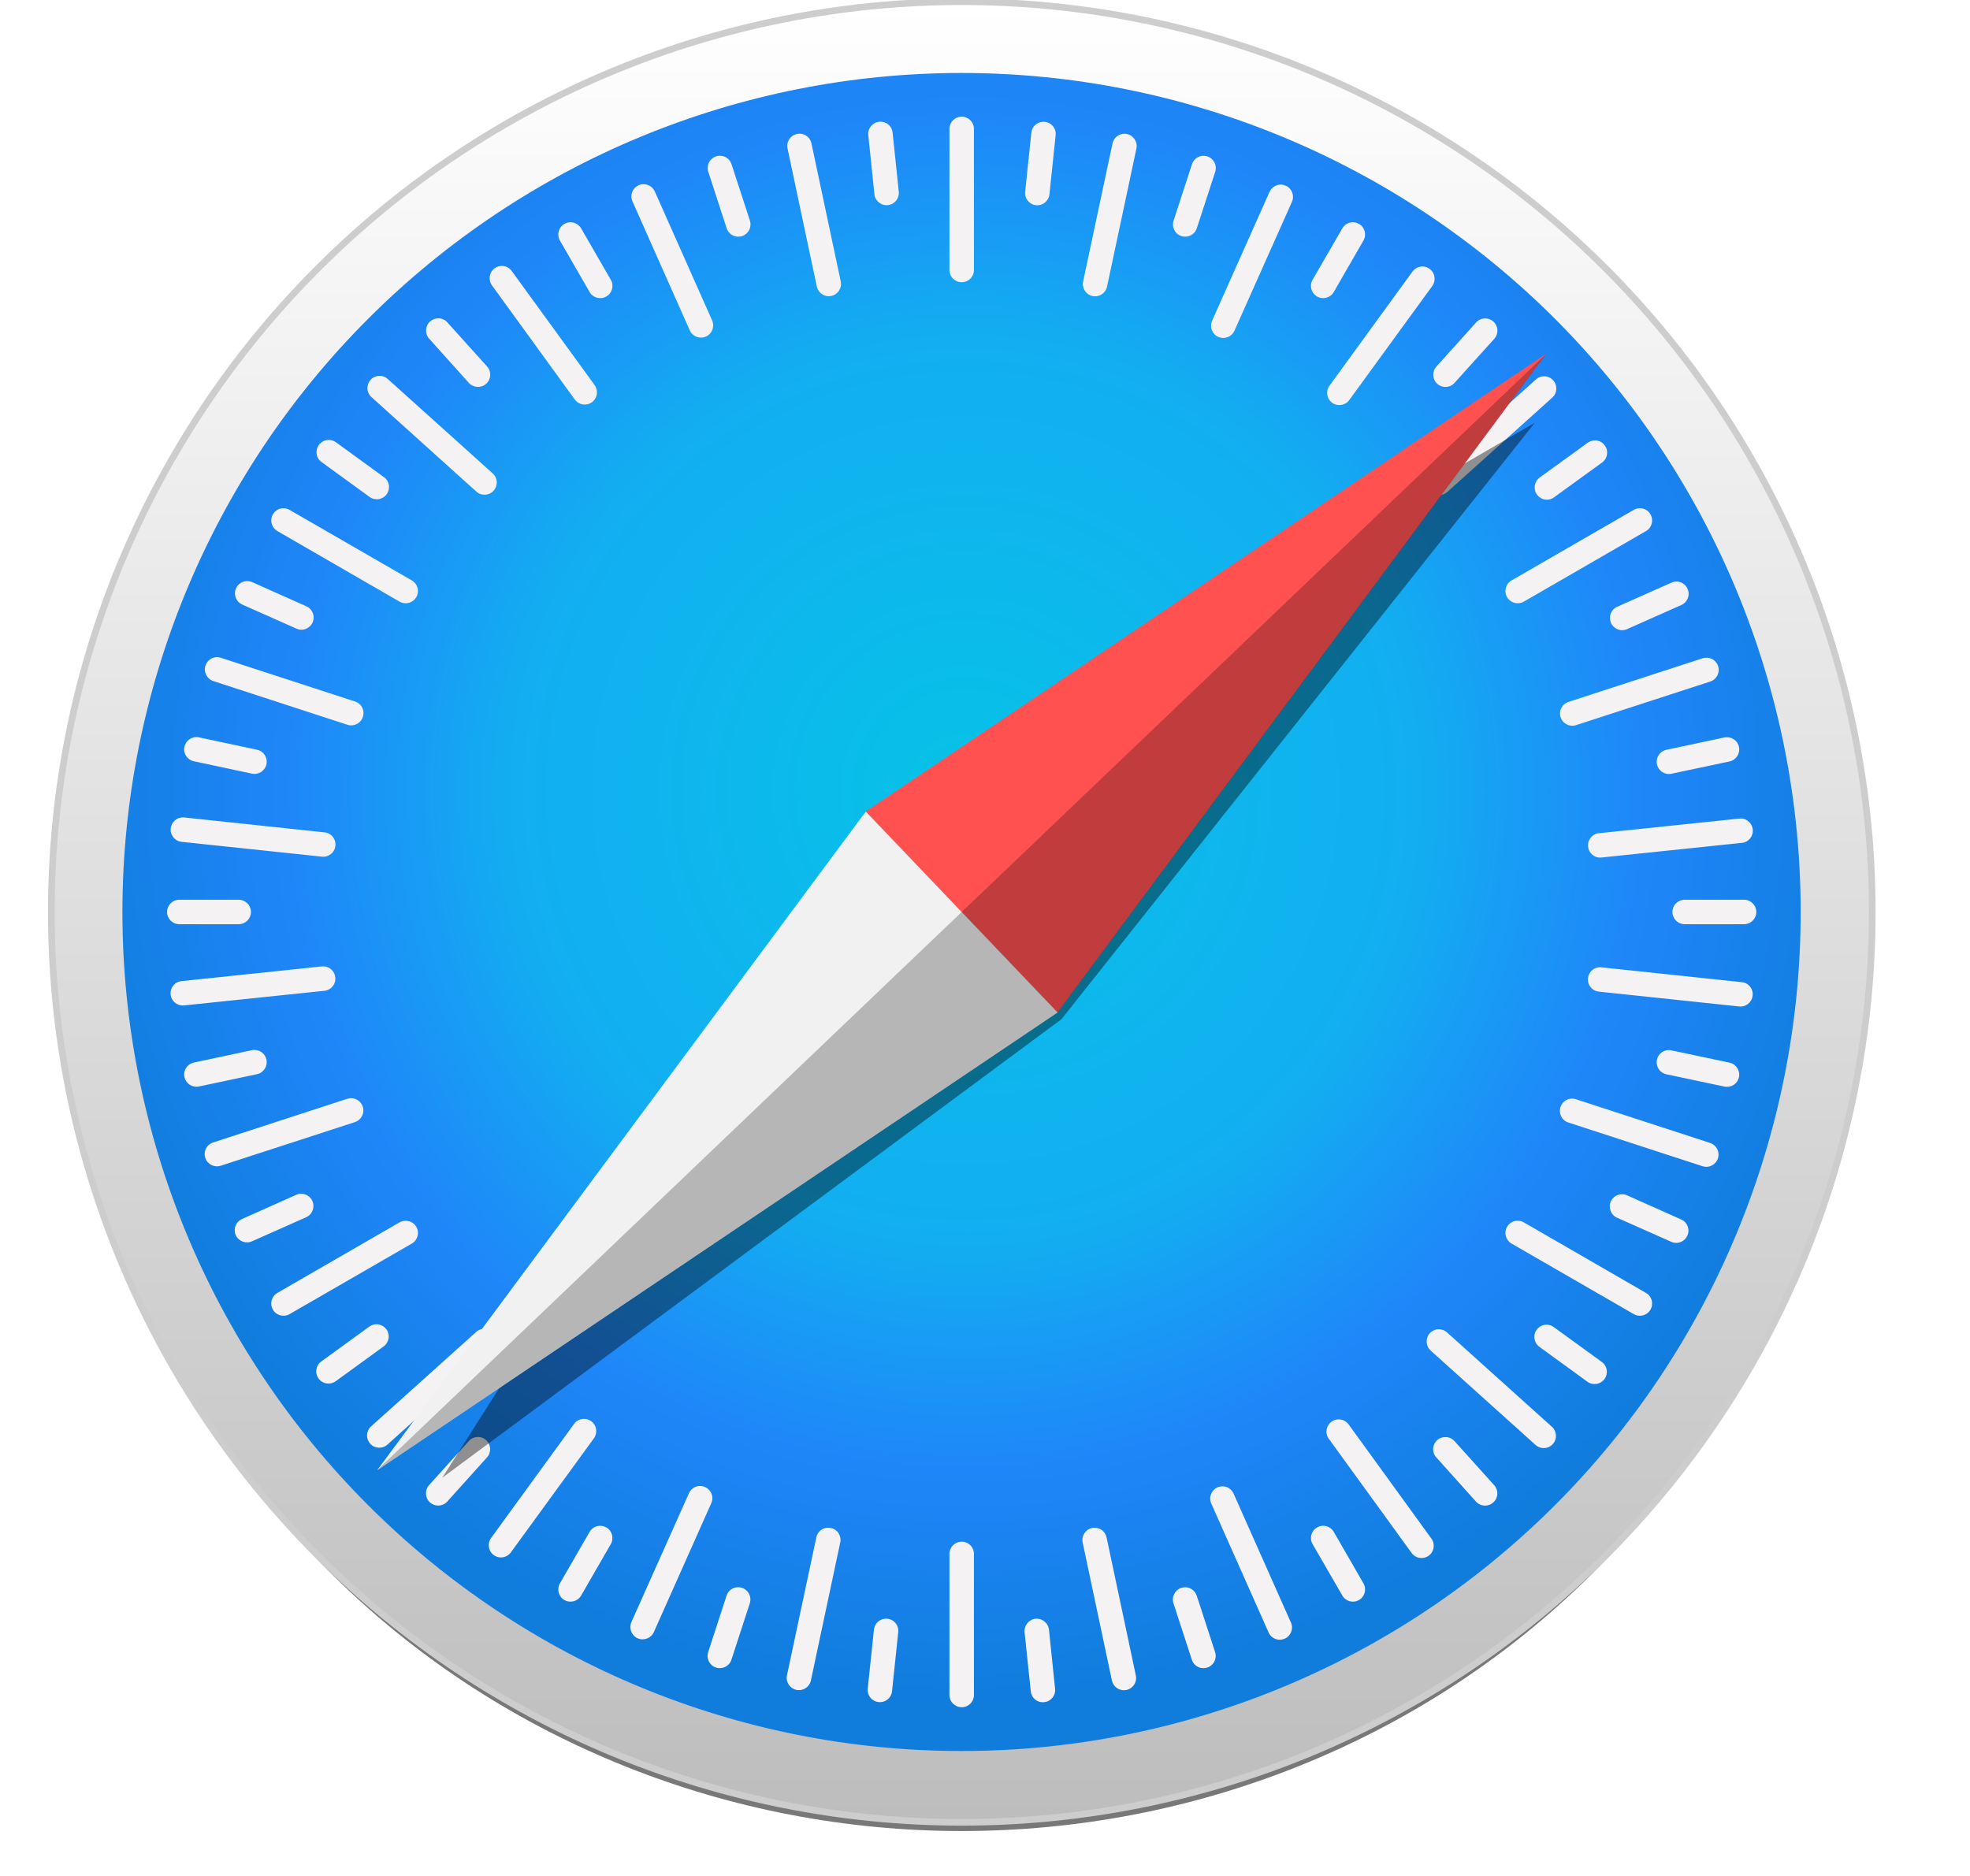<svg width="21" height="20" viewBox="0 0 21 20" fill="none" xmlns="http://www.w3.org/2000/svg">
<g clip-path="url(#clip0_6838_65343)">
<g opacity="0.53" filter="url(#filter0_f_6838_65343)">
<path d="M19.601 10.518C19.601 11.7 19.359 12.871 18.89 13.963C18.42 15.055 17.731 16.048 16.863 16.884C15.995 17.72 14.964 18.383 13.83 18.835C12.695 19.288 11.48 19.521 10.252 19.521C9.024 19.521 7.808 19.288 6.674 18.835C5.54 18.383 4.509 17.72 3.641 16.884C2.773 16.048 2.084 15.055 1.614 13.963C1.144 12.871 0.902 11.7 0.902 10.518C0.902 8.13 1.887 5.84 3.641 4.152C5.394 2.463 7.772 1.515 10.252 1.515C11.48 1.515 12.695 1.748 13.83 2.2C14.964 2.652 15.995 3.316 16.863 4.152C17.731 4.988 18.42 5.98 18.89 7.072C19.359 8.165 19.601 9.335 19.601 10.518Z" fill="black"/>
</g>
<path d="M19.958 9.723C19.958 10.998 19.707 12.26 19.219 13.437C18.731 14.615 18.016 15.684 17.115 16.586C16.214 17.487 15.144 18.202 13.966 18.69C12.789 19.177 11.527 19.428 10.252 19.428C7.678 19.428 5.21 18.406 3.39 16.586C1.569 14.766 0.547 12.297 0.547 9.723C0.547 7.149 1.569 4.68 3.39 2.86C5.21 1.04 7.678 0.018 10.252 0.018C11.527 0.018 12.789 0.269 13.966 0.756C15.144 1.244 16.214 1.959 17.115 2.86C18.016 3.761 18.731 4.831 19.219 6.009C19.707 7.186 19.958 8.448 19.958 9.723Z" fill="url(#paint0_linear_6838_65343)" stroke="#CDCDCD" stroke-width="0.071" stroke-linecap="round" stroke-linejoin="round"/>
<path d="M19.195 9.723C19.195 12.096 18.252 14.371 16.575 16.048C14.897 17.726 12.622 18.668 10.25 18.668C7.877 18.668 5.602 17.726 3.925 16.048C2.247 14.371 1.305 12.096 1.305 9.723C1.305 7.351 2.247 5.076 3.925 3.398C5.602 1.721 7.877 0.778 10.25 0.778C12.622 0.778 14.897 1.721 16.575 3.398C18.252 5.076 19.195 7.351 19.195 9.723Z" fill="url(#paint1_radial_6838_65343)"/>
<path d="M10.252 1.244C10.179 1.244 10.121 1.302 10.121 1.375V2.879C10.121 2.951 10.179 3.009 10.252 3.009C10.324 3.009 10.382 2.951 10.382 2.879V1.375C10.382 1.302 10.324 1.244 10.252 1.244ZM9.398 1.298C9.39 1.297 9.381 1.297 9.372 1.298C9.3 1.306 9.248 1.37 9.256 1.441L9.321 2.071C9.329 2.143 9.393 2.194 9.465 2.187C9.536 2.179 9.588 2.116 9.581 2.044L9.515 1.414C9.509 1.351 9.459 1.304 9.398 1.298ZM11.111 1.299C11.05 1.305 11 1.352 10.994 1.415L10.928 2.044C10.92 2.116 10.972 2.18 11.044 2.188C11.116 2.195 11.179 2.143 11.187 2.071L11.253 1.442C11.261 1.37 11.209 1.306 11.137 1.299C11.128 1.298 11.119 1.298 11.111 1.299ZM8.522 1.425C8.513 1.425 8.504 1.426 8.496 1.428C8.425 1.443 8.38 1.512 8.395 1.583L8.707 3.054C8.722 3.125 8.79 3.17 8.861 3.155C8.932 3.14 8.977 3.071 8.962 3L8.65 1.529C8.637 1.467 8.583 1.425 8.522 1.425ZM11.987 1.426C11.926 1.426 11.872 1.468 11.859 1.53L11.546 3.001C11.531 3.072 11.576 3.141 11.646 3.156C11.717 3.171 11.786 3.126 11.801 3.055L12.114 1.584C12.129 1.513 12.084 1.444 12.013 1.429C12.005 1.427 11.996 1.426 11.987 1.426ZM7.686 1.661C7.669 1.659 7.651 1.661 7.634 1.667C7.565 1.689 7.528 1.763 7.55 1.831L7.746 2.433C7.768 2.502 7.841 2.539 7.91 2.517C7.979 2.494 8.016 2.421 7.994 2.352L7.798 1.751C7.782 1.699 7.736 1.665 7.686 1.661ZM12.819 1.661C12.768 1.666 12.723 1.699 12.706 1.751L12.51 2.353C12.488 2.421 12.525 2.495 12.594 2.517C12.663 2.539 12.736 2.502 12.758 2.433L12.954 1.832C12.976 1.763 12.939 1.69 12.87 1.667C12.853 1.662 12.835 1.66 12.819 1.661ZM6.858 1.964C6.841 1.964 6.824 1.968 6.808 1.975C6.742 2.004 6.712 2.081 6.742 2.147L7.353 3.522C7.382 3.588 7.459 3.617 7.525 3.588C7.591 3.559 7.62 3.482 7.591 3.416L6.98 2.041C6.958 1.992 6.909 1.963 6.858 1.964ZM13.655 1.968C13.604 1.967 13.556 1.996 13.533 2.046L12.921 3.419C12.891 3.485 12.921 3.562 12.987 3.592C13.053 3.621 13.129 3.592 13.159 3.526L13.772 2.152C13.801 2.086 13.772 2.009 13.706 1.98C13.689 1.972 13.672 1.969 13.655 1.968ZM6.091 2.37C6.066 2.368 6.04 2.374 6.016 2.387C5.954 2.423 5.933 2.503 5.969 2.565L6.285 3.113C6.321 3.176 6.401 3.197 6.463 3.161C6.526 3.125 6.547 3.045 6.511 2.983L6.195 2.435C6.172 2.396 6.132 2.373 6.091 2.37ZM14.412 2.37C14.37 2.373 14.331 2.396 14.309 2.435L13.992 2.983C13.956 3.045 13.977 3.125 14.04 3.161C14.102 3.197 14.182 3.176 14.218 3.113L14.534 2.565C14.57 2.503 14.549 2.423 14.487 2.387C14.463 2.374 14.437 2.368 14.412 2.37ZM5.345 2.835C5.32 2.836 5.295 2.844 5.273 2.86C5.215 2.902 5.202 2.983 5.244 3.042L6.127 4.259C6.17 4.318 6.251 4.331 6.31 4.288C6.368 4.246 6.381 4.165 6.339 4.106L5.455 2.889C5.429 2.852 5.387 2.833 5.345 2.835ZM15.167 2.841C15.125 2.84 15.084 2.859 15.057 2.895L14.172 4.112C14.13 4.17 14.142 4.251 14.201 4.294C14.259 4.336 14.341 4.323 14.383 4.265L15.268 3.049C15.31 2.99 15.298 2.909 15.239 2.866C15.217 2.851 15.192 2.842 15.167 2.841ZM4.679 3.394C4.646 3.392 4.612 3.403 4.585 3.427C4.531 3.475 4.527 3.558 4.575 3.611L4.998 4.082C5.047 4.135 5.129 4.14 5.183 4.091C5.236 4.043 5.241 3.961 5.192 3.907L4.769 3.437C4.745 3.41 4.712 3.395 4.679 3.394ZM15.825 3.395C15.792 3.396 15.759 3.411 15.735 3.438L15.312 3.908C15.263 3.962 15.268 4.044 15.321 4.092C15.375 4.14 15.457 4.136 15.505 4.082L15.929 3.612C15.977 3.559 15.973 3.476 15.919 3.428C15.892 3.404 15.858 3.393 15.825 3.395ZM4.04 4.007C4.007 4.009 3.974 4.023 3.95 4.05C3.902 4.104 3.906 4.186 3.96 4.234L5.078 5.241C5.131 5.289 5.214 5.285 5.262 5.231C5.31 5.177 5.306 5.095 5.252 5.047L4.134 4.041C4.107 4.016 4.073 4.005 4.04 4.007ZM16.467 4.012C16.433 4.01 16.399 4.021 16.373 4.045L15.254 5.051C15.2 5.099 15.196 5.181 15.244 5.235C15.293 5.288 15.375 5.293 15.428 5.245L16.547 4.239C16.601 4.191 16.605 4.108 16.557 4.055C16.533 4.028 16.5 4.013 16.467 4.012ZM3.509 4.69C3.467 4.689 3.426 4.707 3.399 4.744C3.357 4.802 3.369 4.884 3.428 4.926L3.94 5.298C3.998 5.34 4.079 5.328 4.122 5.269C4.164 5.211 4.152 5.129 4.093 5.087L3.581 4.715C3.559 4.699 3.534 4.691 3.509 4.69ZM16.997 4.695C16.972 4.696 16.947 4.704 16.925 4.72L16.413 5.091C16.355 5.134 16.342 5.215 16.384 5.273C16.427 5.332 16.508 5.345 16.566 5.302L17.078 4.931C17.137 4.888 17.15 4.807 17.107 4.749C17.081 4.712 17.039 4.693 16.997 4.695ZM3.013 5.419C2.971 5.421 2.932 5.444 2.909 5.484C2.873 5.546 2.894 5.626 2.957 5.662L4.259 6.414C4.322 6.45 4.401 6.429 4.438 6.366C4.474 6.303 4.452 6.224 4.39 6.188L3.087 5.436C3.064 5.422 3.038 5.417 3.013 5.419ZM17.49 5.419C17.465 5.417 17.439 5.422 17.416 5.436L16.113 6.188C16.051 6.224 16.029 6.304 16.065 6.366C16.102 6.429 16.181 6.45 16.244 6.414L17.546 5.662C17.609 5.626 17.63 5.546 17.594 5.484C17.572 5.444 17.532 5.421 17.49 5.419ZM2.638 6.195C2.587 6.194 2.538 6.223 2.516 6.272C2.486 6.338 2.516 6.415 2.582 6.445L3.16 6.702C3.226 6.732 3.303 6.702 3.332 6.636C3.361 6.57 3.332 6.494 3.266 6.464L2.688 6.206C2.672 6.199 2.654 6.195 2.638 6.195ZM17.868 6.2C17.851 6.201 17.834 6.204 17.817 6.212L17.239 6.469C17.173 6.498 17.144 6.575 17.173 6.641C17.203 6.707 17.279 6.737 17.345 6.707L17.923 6.45C17.989 6.421 18.019 6.344 17.989 6.278C17.968 6.228 17.919 6.199 17.868 6.2ZM2.303 7.006C2.252 7.011 2.207 7.045 2.19 7.096C2.168 7.165 2.205 7.238 2.274 7.261L3.704 7.727C3.773 7.749 3.846 7.712 3.868 7.643C3.891 7.574 3.854 7.501 3.785 7.479L2.355 7.013C2.337 7.007 2.32 7.005 2.303 7.006ZM18.202 7.012C18.185 7.011 18.168 7.012 18.15 7.018L16.72 7.483C16.651 7.505 16.614 7.579 16.636 7.647C16.658 7.716 16.732 7.753 16.8 7.731L18.231 7.266C18.3 7.244 18.337 7.17 18.315 7.102C18.298 7.05 18.253 7.016 18.202 7.012ZM2.095 7.858C2.034 7.858 1.979 7.9 1.966 7.962C1.951 8.032 1.996 8.101 2.067 8.116L2.686 8.248C2.756 8.263 2.825 8.218 2.84 8.148C2.855 8.077 2.811 8.008 2.74 7.993L2.121 7.861C2.112 7.859 2.103 7.858 2.095 7.858ZM18.409 7.86C18.4 7.86 18.391 7.861 18.382 7.862L17.763 7.994C17.693 8.009 17.648 8.078 17.663 8.148C17.678 8.219 17.747 8.264 17.817 8.249L18.436 8.118C18.507 8.103 18.552 8.034 18.537 7.963C18.524 7.901 18.469 7.859 18.409 7.86ZM1.937 8.715C1.877 8.721 1.827 8.768 1.82 8.831C1.812 8.903 1.864 8.967 1.936 8.975L3.432 9.133C3.504 9.141 3.568 9.089 3.575 9.017C3.583 8.945 3.531 8.881 3.459 8.874L1.963 8.715C1.954 8.714 1.946 8.714 1.937 8.715ZM18.567 8.726C18.559 8.726 18.55 8.726 18.541 8.727L17.045 8.883C16.973 8.89 16.921 8.954 16.929 9.026C16.936 9.098 17 9.15 17.072 9.142L18.568 8.986C18.64 8.979 18.692 8.915 18.684 8.843C18.677 8.78 18.628 8.732 18.567 8.726ZM1.912 9.592C1.839 9.592 1.781 9.651 1.781 9.723C1.781 9.795 1.839 9.853 1.912 9.853H2.544C2.617 9.853 2.675 9.795 2.675 9.723C2.675 9.651 2.617 9.592 2.544 9.592H1.912ZM17.959 9.592C17.886 9.592 17.828 9.651 17.828 9.723C17.828 9.795 17.886 9.853 17.959 9.853H18.591C18.664 9.853 18.722 9.795 18.722 9.723C18.722 9.651 18.664 9.592 18.591 9.592H17.959ZM3.458 10.303C3.449 10.302 3.44 10.302 3.431 10.303L1.935 10.46C1.863 10.467 1.811 10.531 1.819 10.603C1.826 10.675 1.89 10.726 1.962 10.719L3.458 10.563C3.53 10.555 3.582 10.492 3.574 10.42C3.568 10.357 3.518 10.309 3.458 10.303ZM17.044 10.312C16.984 10.318 16.934 10.366 16.928 10.429C16.92 10.501 16.972 10.565 17.044 10.572L18.54 10.73C18.611 10.738 18.675 10.686 18.683 10.614C18.691 10.542 18.639 10.478 18.567 10.471L17.071 10.313C17.062 10.312 17.053 10.312 17.044 10.312ZM2.712 11.194C2.703 11.194 2.694 11.194 2.686 11.196L2.067 11.328C1.996 11.343 1.951 11.412 1.966 11.482C1.981 11.553 2.05 11.598 2.121 11.583L2.74 11.452C2.81 11.437 2.855 11.368 2.84 11.297C2.827 11.235 2.773 11.193 2.712 11.194ZM17.791 11.195C17.73 11.194 17.676 11.236 17.663 11.298C17.648 11.369 17.692 11.438 17.763 11.453L18.382 11.584C18.453 11.599 18.522 11.555 18.537 11.484C18.552 11.413 18.507 11.344 18.436 11.329L17.817 11.198C17.808 11.196 17.8 11.195 17.791 11.195ZM3.754 11.709C3.737 11.707 3.72 11.709 3.703 11.714L2.272 12.18C2.203 12.202 2.166 12.275 2.188 12.344C2.211 12.413 2.284 12.45 2.353 12.428L3.783 11.963C3.852 11.94 3.889 11.867 3.867 11.798C3.85 11.747 3.805 11.713 3.754 11.709ZM16.747 11.713C16.697 11.717 16.651 11.751 16.635 11.803C16.612 11.871 16.649 11.945 16.718 11.967L18.148 12.433C18.217 12.456 18.29 12.418 18.313 12.35C18.335 12.281 18.298 12.207 18.229 12.185L16.799 11.719C16.782 11.713 16.764 11.712 16.747 11.713ZM3.208 12.727C3.191 12.727 3.174 12.731 3.158 12.738L2.58 12.996C2.514 13.025 2.484 13.102 2.513 13.168C2.543 13.234 2.62 13.263 2.686 13.234L3.264 12.977C3.33 12.947 3.359 12.87 3.33 12.804C3.308 12.755 3.259 12.726 3.208 12.727ZM17.293 12.732C17.242 12.731 17.193 12.76 17.171 12.809C17.142 12.875 17.171 12.952 17.237 12.982L17.815 13.239C17.881 13.269 17.958 13.239 17.987 13.173C18.017 13.107 17.987 13.03 17.921 13.001L17.343 12.743C17.327 12.736 17.31 12.732 17.293 12.732ZM4.334 13.015C4.309 13.013 4.283 13.018 4.259 13.032L2.957 13.784C2.894 13.82 2.873 13.9 2.909 13.962C2.945 14.025 3.025 14.046 3.087 14.01L4.39 13.258C4.452 13.222 4.474 13.142 4.438 13.08C4.415 13.04 4.375 13.018 4.334 13.015ZM16.169 13.015C16.128 13.017 16.088 13.04 16.065 13.08C16.029 13.142 16.051 13.222 16.113 13.258L17.416 14.01C17.478 14.046 17.558 14.025 17.594 13.962C17.63 13.899 17.609 13.82 17.546 13.784L16.244 13.032C16.22 13.018 16.194 13.013 16.169 13.015ZM4.009 14.118C3.984 14.119 3.959 14.127 3.937 14.143L3.425 14.515C3.366 14.557 3.353 14.639 3.396 14.697C3.438 14.755 3.519 14.768 3.578 14.726L4.09 14.354C4.148 14.312 4.161 14.231 4.119 14.172C4.092 14.136 4.051 14.117 4.009 14.118ZM16.491 14.123C16.449 14.121 16.407 14.14 16.381 14.177C16.338 14.235 16.351 14.316 16.41 14.359L16.922 14.731C16.98 14.773 17.061 14.76 17.104 14.702C17.146 14.643 17.134 14.562 17.075 14.52L16.563 14.148C16.541 14.132 16.516 14.124 16.491 14.123ZM5.169 14.168C5.135 14.166 5.101 14.177 5.075 14.201L3.956 15.207C3.902 15.255 3.898 15.337 3.946 15.391C3.994 15.445 4.077 15.449 4.13 15.401L5.249 14.395C5.303 14.347 5.307 14.265 5.259 14.211C5.235 14.184 5.202 14.169 5.169 14.168ZM15.331 14.171C15.298 14.173 15.265 14.188 15.241 14.214C15.193 14.268 15.197 14.35 15.251 14.399L16.369 15.405C16.422 15.453 16.505 15.449 16.553 15.395C16.601 15.342 16.597 15.259 16.543 15.211L15.425 14.205C15.398 14.181 15.364 14.17 15.331 14.171ZM6.23 15.127C6.188 15.125 6.147 15.144 6.12 15.18L5.235 16.397C5.193 16.455 5.205 16.537 5.264 16.579C5.322 16.622 5.403 16.609 5.446 16.55L6.331 15.334C6.373 15.275 6.361 15.194 6.302 15.152C6.28 15.136 6.255 15.128 6.23 15.127ZM14.266 15.132C14.241 15.133 14.215 15.141 14.194 15.157C14.135 15.2 14.122 15.281 14.165 15.339L15.048 16.557C15.09 16.615 15.171 16.628 15.23 16.586C15.288 16.543 15.301 16.462 15.259 16.404L14.376 15.186C14.349 15.149 14.307 15.131 14.266 15.132ZM5.088 15.32C5.054 15.322 5.022 15.336 4.998 15.363L4.574 15.833C4.526 15.887 4.53 15.969 4.584 16.018C4.638 16.066 4.72 16.062 4.768 16.008L5.191 15.538C5.24 15.484 5.235 15.402 5.182 15.354C5.155 15.329 5.121 15.318 5.088 15.32ZM15.415 15.321C15.381 15.319 15.347 15.33 15.32 15.354C15.267 15.402 15.262 15.485 15.311 15.538L15.734 16.009C15.782 16.062 15.864 16.067 15.918 16.018C15.972 15.97 15.976 15.888 15.928 15.834L15.505 15.364C15.48 15.337 15.448 15.322 15.415 15.321ZM7.466 15.842C7.415 15.841 7.366 15.87 7.344 15.92L6.731 17.293C6.702 17.359 6.731 17.436 6.797 17.466C6.863 17.495 6.94 17.466 6.97 17.4L7.582 16.026C7.612 15.96 7.582 15.883 7.516 15.854C7.5 15.846 7.483 15.843 7.466 15.842ZM13.029 15.846C13.012 15.846 12.995 15.85 12.978 15.857C12.912 15.887 12.883 15.963 12.912 16.029L13.523 17.404C13.552 17.47 13.629 17.5 13.695 17.47C13.761 17.441 13.791 17.364 13.761 17.298L13.15 15.924C13.128 15.874 13.08 15.845 13.029 15.846ZM6.389 16.267C6.347 16.27 6.308 16.293 6.285 16.332L5.969 16.88C5.933 16.943 5.954 17.022 6.016 17.058C6.079 17.094 6.158 17.073 6.195 17.01L6.511 16.462C6.547 16.4 6.526 16.32 6.463 16.284C6.44 16.271 6.414 16.265 6.389 16.267ZM14.114 16.267C14.089 16.265 14.063 16.271 14.04 16.284C13.977 16.32 13.956 16.4 13.992 16.462L14.309 17.01C14.345 17.073 14.424 17.094 14.487 17.058C14.549 17.022 14.57 16.943 14.534 16.88L14.218 16.332C14.195 16.293 14.156 16.27 14.114 16.267ZM8.83 16.287C8.769 16.286 8.715 16.328 8.702 16.39L8.389 17.861C8.374 17.932 8.419 18.001 8.49 18.016C8.56 18.031 8.629 17.986 8.644 17.916L8.957 16.444C8.972 16.373 8.927 16.305 8.857 16.29C8.848 16.288 8.839 16.287 8.83 16.287ZM11.668 16.288C11.659 16.288 11.651 16.288 11.642 16.29C11.571 16.305 11.526 16.374 11.541 16.445L11.853 17.917C11.868 17.987 11.937 18.032 12.008 18.017C12.078 18.002 12.123 17.933 12.108 17.863L11.796 16.391C11.783 16.329 11.729 16.287 11.668 16.288ZM10.252 16.436C10.179 16.436 10.121 16.494 10.121 16.566V18.071C10.121 18.143 10.179 18.201 10.252 18.201C10.324 18.201 10.382 18.143 10.382 18.071V16.566C10.382 16.494 10.324 16.436 10.252 16.436ZM7.858 16.922C7.807 16.926 7.761 16.96 7.745 17.012L7.549 17.614C7.527 17.682 7.564 17.756 7.633 17.778C7.702 17.8 7.775 17.763 7.797 17.694L7.993 17.093C8.015 17.024 7.978 16.951 7.909 16.928C7.892 16.922 7.874 16.921 7.858 16.922ZM12.644 16.922C12.627 16.921 12.61 16.923 12.593 16.928C12.524 16.951 12.487 17.024 12.509 17.093L12.705 17.695C12.727 17.763 12.8 17.801 12.869 17.778C12.938 17.756 12.975 17.683 12.953 17.614L12.757 17.012C12.74 16.961 12.695 16.927 12.644 16.922ZM9.433 17.258C9.372 17.263 9.323 17.311 9.316 17.374L9.25 18.003C9.242 18.075 9.294 18.139 9.366 18.146C9.438 18.154 9.502 18.102 9.509 18.03L9.575 17.401C9.583 17.329 9.531 17.265 9.459 17.258C9.45 17.257 9.442 17.257 9.433 17.258ZM11.065 17.258C11.056 17.257 11.047 17.257 11.038 17.258C10.966 17.266 10.915 17.33 10.922 17.402L10.988 18.031C10.995 18.103 11.059 18.155 11.131 18.147C11.203 18.14 11.255 18.076 11.247 18.004L11.182 17.375C11.175 17.312 11.125 17.264 11.065 17.258Z" fill="#F4F2F3"/>
<g opacity="0.409" filter="url(#filter1_f_6838_65343)">
<path d="M16.361 4.507L9.226 8.652L4.715 15.754L11.315 10.866L16.361 4.507Z" fill="black"/>
</g>
<path d="M11.272 10.794L9.227 8.652L16.482 3.771L11.272 10.794Z" fill="#FF5150"/>
<path d="M11.274 10.794L9.229 8.652L4.02 15.675L11.274 10.794Z" fill="#F1F1F1"/>
<path opacity="0.243" d="M4.02 15.674L11.274 10.794L16.484 3.771L4.02 15.674Z" fill="black"/>
</g>
<defs>
<filter id="filter0_f_6838_65343" x="-0.896" y="-0.284" width="22.296" height="21.602" filterUnits="userSpaceOnUse" color-interpolation-filters="sRGB">
<feFlood flood-opacity="0" result="BackgroundImageFix"/>
<feBlend mode="normal" in="SourceGraphic" in2="BackgroundImageFix" result="shape"/>
<feGaussianBlur stdDeviation="0.899" result="effect1_foregroundBlur_6838_65343"/>
</filter>
<filter id="filter1_f_6838_65343" x="4.204" y="3.996" width="12.667" height="12.27" filterUnits="userSpaceOnUse" color-interpolation-filters="sRGB">
<feFlood flood-opacity="0" result="BackgroundImageFix"/>
<feBlend mode="normal" in="SourceGraphic" in2="BackgroundImageFix" result="shape"/>
<feGaussianBlur stdDeviation="0.256" result="effect1_foregroundBlur_6838_65343"/>
</filter>
<linearGradient id="paint0_linear_6838_65343" x1="10.252" y1="19.428" x2="10.252" y2="0.018" gradientUnits="userSpaceOnUse">
<stop stop-color="#BDBDBD"/>
<stop offset="1" stop-color="white"/>
</linearGradient>
<radialGradient id="paint1_radial_6838_65343" cx="0" cy="0" r="1" gradientUnits="userSpaceOnUse" gradientTransform="translate(10.29 8.419) scale(9.705 9.705)">
<stop stop-color="#06C2E7"/>
<stop offset="0.25" stop-color="#0DB8EC"/>
<stop offset="0.5" stop-color="#12AEF1"/>
<stop offset="0.75" stop-color="#1F86F9"/>
<stop offset="1" stop-color="#107DDD"/>
</radialGradient>
<clipPath id="clip0_6838_65343">
<rect width="20.5" height="20" fill="white"/>
</clipPath>
</defs>
</svg>
